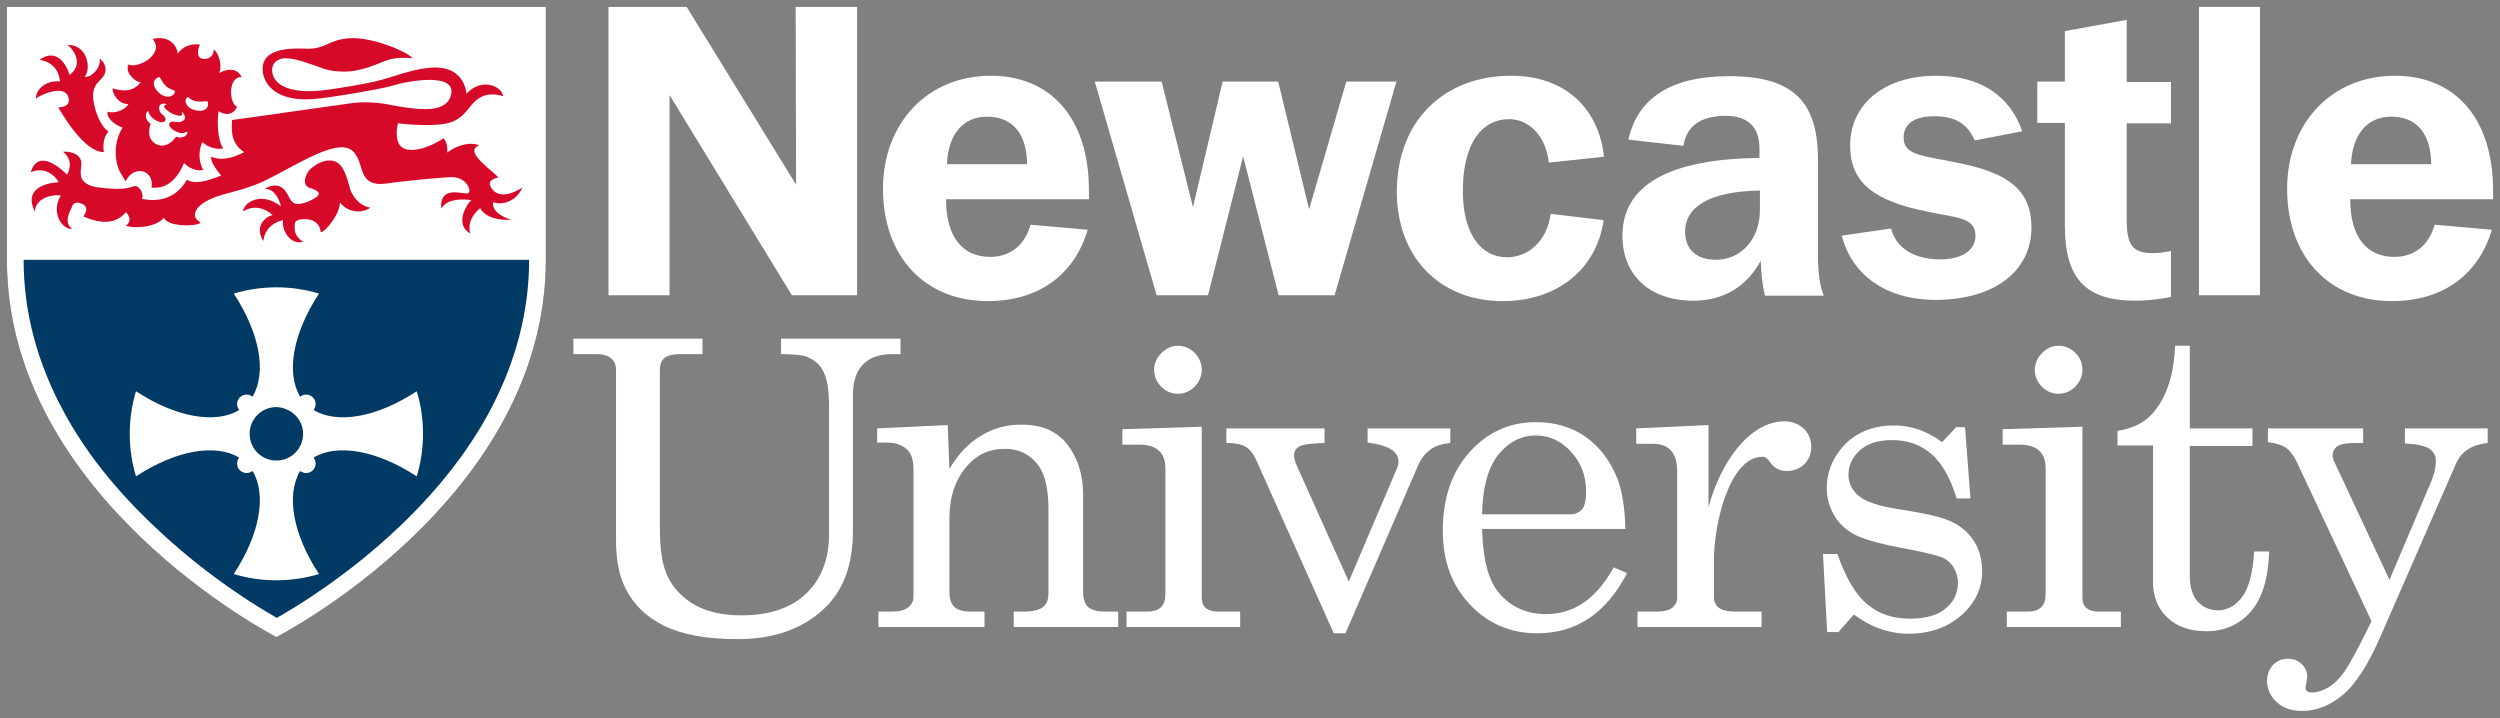 <svg xmlns:xlink="http://www.w3.org/1999/xlink" xmlns="http://www.w3.org/2000/svg" width="300" height="86.188" viewBox="0 0 181 52" fill="none">
  <rect x="0" y="0" width="181" height="52" fill="#808080" stroke="none"/>
  <path d="M71.52 21.8C66.922 21.8 63.928 18.537 63.928 13.673C63.928 8.929 67.134 5.485 71.732 5.485C76.118 5.485 78.84 8.597 78.84 13.794C78.84 14.005 78.84 14.217 78.84 14.428H68.495C68.495 17.148 69.675 18.598 71.701 18.598C73.123 18.598 74.212 17.752 74.605 16.271L78.749 16.634C77.781 19.927 75.15 21.8 71.52 21.8ZM74.363 11.89C74.333 9.624 73.274 8.446 71.46 8.446C69.766 8.446 68.647 9.685 68.556 11.89H74.363Z" fill="white"/>
  <path d="M173.18 21.8C168.583 21.8 165.588 18.537 165.588 13.673C165.588 8.929 168.794 5.485 173.392 5.485C177.778 5.485 180.5 8.597 180.5 13.794C180.5 14.005 180.5 14.217 180.5 14.428H170.155C170.155 17.148 171.335 18.598 173.362 18.598C174.783 18.598 175.872 17.752 176.265 16.271L180.409 16.634C179.441 19.927 176.81 21.8 173.18 21.8ZM176.023 11.89C175.993 9.624 174.934 8.446 173.12 8.446C171.426 8.446 170.307 9.685 170.216 11.89H176.023Z" fill="white"/>
  <path d="M79.263 5.908H84.103L86.371 15.002L88.519 5.908H92.542L94.78 15.153L97.472 5.908H101.102L96.625 21.377H92.572L90.001 11.316L87.46 21.377H83.74L79.263 5.908Z" fill="white"/>
  <path d="M109.268 8.627C107.302 8.627 105.971 10.319 105.911 13.613C105.85 16.906 107.211 18.628 109.117 18.628C110.599 18.628 112.021 17.48 112.263 15.486L116.104 15.939C115.59 19.504 112.747 21.8 108.784 21.8C104.187 21.8 101.041 18.537 101.132 13.673C101.223 8.748 104.519 5.485 109.419 5.485C113.14 5.485 115.711 7.661 116.134 11.347L112.142 11.77C111.9 9.745 110.629 8.627 109.268 8.627Z" fill="white"/>
  <path d="M127.477 18.87C126.479 20.743 124.785 21.77 122.607 21.77C119.401 21.77 117.465 19.897 117.465 17.057C117.465 13.431 120.793 11.498 127.386 11.437V10.773C127.386 9.201 126.57 8.386 124.936 8.386C123.122 8.386 122.093 9.141 121.881 10.561L117.889 10.108C118.584 7.056 121.034 5.515 125.178 5.515C129.806 5.515 131.621 7.328 131.621 11.558V18.416C131.621 19.685 131.742 20.682 132.044 21.408H127.78C127.598 20.652 127.507 19.806 127.477 18.87ZM122.002 16.785C122.002 18.054 122.819 18.809 124.241 18.809C126.055 18.809 127.417 17.299 127.417 15.214V13.794C123.817 13.854 122.002 14.942 122.002 16.785Z" fill="white"/>
  <path d="M136.914 16.543C137.277 17.963 138.578 18.779 140.483 18.779C142.117 18.779 143.024 18.054 143.024 17.087C143.024 15.727 141.723 15.788 139.455 15.305C135.795 14.549 133.95 13.31 133.95 10.531C133.95 7.63 136.309 5.485 140.181 5.485C143.357 5.485 145.504 6.905 146.412 9.504L142.964 10.168C142.449 8.929 141.512 8.416 140.03 8.416C138.608 8.416 137.822 8.96 137.822 9.957C137.822 11.316 139.304 11.256 142.086 11.86C145.444 12.585 147.077 13.794 147.077 16.483C147.077 19.534 144.506 21.71 140.12 21.71C136.581 21.71 134.071 19.927 133.345 17.057L136.914 16.543Z" fill="white"/>
  <path d="M159.206 0.5H163.622V21.377H159.206V0.5Z" fill="white"/>
  <path d="M68.737 33.946C69.373 32.889 70.129 32.073 71.006 31.559C71.883 31.015 72.851 30.744 73.94 30.744C74.877 30.744 75.664 30.925 76.299 31.317C76.934 31.68 77.448 32.284 77.842 33.1C78.235 33.916 78.416 34.822 78.416 35.819V42.829C78.416 43.342 78.537 43.735 78.779 43.947C79.021 44.158 79.415 44.279 79.959 44.279H80.957V45.397H73.395V44.279H74.121C74.787 44.279 75.271 44.158 75.513 43.947C75.785 43.735 75.906 43.403 75.906 42.98V36.847C75.906 35.517 75.694 34.52 75.301 33.886C74.726 32.979 73.879 32.496 72.73 32.496C71.581 32.496 70.643 32.949 69.887 33.886C69.131 34.822 68.737 36.031 68.737 37.511V42.829C68.737 43.342 68.858 43.705 69.1 43.947C69.342 44.158 69.736 44.279 70.28 44.279H71.278V45.397H63.595V44.279H64.594C65.078 44.279 65.471 44.188 65.743 43.977C66.015 43.765 66.136 43.524 66.136 43.221V33.916C66.136 33.312 65.985 32.828 65.652 32.526C65.32 32.224 64.835 32.043 64.231 32.043H63.505V31.015L68.616 30.774L68.737 33.946Z" fill="white"/>
  <path d="M81.229 31.076L87.006 30.895V43.252C87.006 43.584 87.097 43.826 87.248 43.977C87.49 44.188 87.793 44.279 88.156 44.279H89.789V45.397H81.562V44.279H83.074C83.528 44.279 83.861 44.158 84.073 43.947C84.284 43.735 84.375 43.403 84.375 42.98V33.916C84.375 33.342 84.224 32.919 83.891 32.617C83.558 32.315 83.074 32.194 82.439 32.194H81.26V31.076M85.282 25.033C85.736 25.033 86.159 25.215 86.492 25.547C86.825 25.909 87.006 26.302 87.006 26.786C87.006 27.239 86.825 27.631 86.492 27.994C86.159 28.326 85.736 28.508 85.282 28.508C84.798 28.508 84.405 28.326 84.073 27.994C83.74 27.662 83.558 27.239 83.558 26.786C83.558 26.332 83.74 25.909 84.073 25.577C84.435 25.215 84.829 25.033 85.282 25.033Z" fill="white"/>
  <path d="M144.99 31.076L150.767 30.895V43.252C150.767 43.584 150.858 43.826 151.009 43.977C151.251 44.188 151.554 44.279 151.917 44.279H153.55V45.397H145.292V44.279H146.805C147.259 44.279 147.591 44.158 147.803 43.947C148.015 43.735 148.105 43.403 148.105 42.98V33.916C148.105 33.342 147.954 32.919 147.621 32.617C147.289 32.315 146.805 32.194 146.17 32.194H144.99V31.076ZM149.043 25.033C149.497 25.033 149.92 25.215 150.253 25.547C150.616 25.909 150.767 26.302 150.767 26.786C150.767 27.239 150.586 27.631 150.253 27.994C149.92 28.326 149.497 28.508 149.043 28.508C148.559 28.508 148.166 28.326 147.833 27.994C147.5 27.662 147.319 27.239 147.319 26.786C147.319 26.332 147.5 25.909 147.833 25.577C148.166 25.215 148.589 25.033 149.043 25.033Z" fill="white"/>
  <path d="M88.791 31.015H95.899V32.073C94.961 32.103 94.356 32.163 94.084 32.315C93.812 32.466 93.691 32.677 93.691 32.949C93.691 33.16 93.751 33.402 93.842 33.614L97.653 42.104L101.162 33.855C101.223 33.704 101.253 33.584 101.253 33.432C101.253 32.677 100.497 32.224 99.014 32.043V31.015H105.003V32.073C104.398 32.133 103.915 32.284 103.552 32.556C103.189 32.828 102.916 33.16 102.705 33.614L97.411 45.85H96.564L90.939 33.281C90.727 32.828 90.485 32.526 90.182 32.345C89.88 32.163 89.426 32.073 88.791 32.073V31.015Z" fill="white"/>
  <path d="M117.677 38.297H107.302C107.363 40.502 107.756 42.043 108.542 42.95C109.419 43.977 110.569 44.46 111.93 44.46C113.957 44.46 115.59 43.342 116.83 41.076L117.798 41.499C116.286 44.4 114.138 45.85 111.295 45.85C109.359 45.85 107.726 45.155 106.425 43.765C105.094 42.376 104.459 40.593 104.459 38.418C104.459 36.091 105.094 34.188 106.395 32.737C107.695 31.287 109.299 30.562 111.204 30.562C112.595 30.562 113.805 30.925 114.834 31.65C115.832 32.375 116.618 33.402 117.132 34.732C117.465 35.668 117.647 36.877 117.677 38.297ZM107.302 37.239H113.654C114.017 37.239 114.32 37.118 114.531 36.877C114.743 36.635 114.834 36.212 114.834 35.578C114.834 34.46 114.471 33.493 113.745 32.707C113.019 31.922 112.172 31.529 111.204 31.529C110.115 31.529 109.208 32.012 108.452 32.949C107.726 33.886 107.332 35.336 107.302 37.239Z" fill="white"/>
  <path d="M133.012 40.079C133.647 41.862 134.373 43.101 135.22 43.765C136.037 44.46 137.065 44.793 138.275 44.793C139.394 44.793 140.272 44.551 140.846 44.068C141.451 43.584 141.754 42.95 141.754 42.194C141.754 41.771 141.633 41.379 141.421 41.046C141.209 40.714 140.907 40.472 140.514 40.321C140.12 40.17 139.092 39.928 137.459 39.626C135.886 39.324 134.797 38.992 134.192 38.659C133.587 38.327 133.103 37.844 132.77 37.27C132.438 36.665 132.256 36.031 132.256 35.336C132.256 34.278 132.619 33.312 133.315 32.466C134.222 31.378 135.493 30.804 137.126 30.804C138.366 30.804 139.515 31.197 140.604 32.012L141.633 30.925H142.268L142.661 36.091H141.663C141.209 34.611 140.604 33.523 139.818 32.858C139.062 32.194 138.094 31.861 136.975 31.861C136.007 31.861 135.22 32.103 134.676 32.587C134.131 33.07 133.829 33.674 133.829 34.369C133.829 34.973 134.071 35.487 134.585 35.91C135.099 36.333 136.067 36.665 137.549 36.877C139.243 37.149 140.362 37.39 140.877 37.602C141.723 37.904 142.359 38.387 142.812 39.022C143.266 39.656 143.508 40.442 143.508 41.348C143.508 42.617 142.994 43.675 141.996 44.551C140.997 45.427 139.727 45.88 138.185 45.88C136.763 45.88 135.432 45.397 134.222 44.49L133.103 45.76H132.286L131.984 40.11H133.012" fill="white"/>
  <path d="M164.167 31.015H171.093V32.073H170.458C169.853 32.073 169.43 32.163 169.218 32.315C169.006 32.466 168.885 32.707 168.885 32.979C168.885 33.1 168.916 33.251 168.976 33.372L172.999 41.983L176.024 34.852C176.235 34.339 176.356 33.855 176.356 33.372C176.356 33.01 176.205 32.707 175.903 32.496C175.6 32.284 175.025 32.163 174.118 32.103V31.015H180.107V32.073C178.958 32.194 178.201 32.677 177.808 33.584L172.394 45.971C171.486 48.086 170.549 49.536 169.641 50.291C168.704 51.077 167.736 51.47 166.677 51.47C165.921 51.47 165.286 51.258 164.832 50.835C164.378 50.412 164.136 49.899 164.136 49.294C164.136 48.841 164.288 48.448 164.56 48.146C164.862 47.844 165.195 47.693 165.649 47.693C166.042 47.693 166.375 47.814 166.647 48.086C166.919 48.328 167.04 48.63 167.04 48.992C167.04 49.113 167.01 49.264 166.98 49.446C166.949 49.596 166.919 49.717 166.919 49.778C166.919 50.02 167.07 50.14 167.403 50.14C167.736 50.14 168.129 50.02 168.553 49.778C168.976 49.536 169.369 49.143 169.762 48.599C170.125 48.056 170.791 46.847 171.698 44.974L166.224 33.312C166.012 32.919 165.77 32.617 165.498 32.405C165.195 32.224 164.772 32.073 164.197 32.012V31.015" fill="white"/>
  <path d="M44.056 0.5H49.712L57.637 13.371L57.606 0.5H62.053V21.377H57.334L48.472 6.875V21.377H44.056V0.5Z" fill="white"/>
  <path d="M41.424 24.52H50.861V25.637H49.288C48.744 25.637 48.351 25.728 48.109 25.909C47.897 26.091 47.776 26.363 47.776 26.755V38.176C47.776 39.505 47.897 40.533 48.139 41.227C48.472 42.255 49.137 43.04 50.045 43.645C50.982 44.249 52.192 44.551 53.674 44.551C55.731 44.551 57.304 44.007 58.393 42.95C59.482 41.892 60.026 40.442 60.026 38.659V29.626C60.026 28.689 59.966 27.994 59.845 27.541C59.724 27.057 59.542 26.695 59.3 26.423C59.058 26.151 58.756 25.97 58.393 25.819C58.03 25.698 57.395 25.637 56.548 25.637V24.52H65.198V25.637H64.594C63.626 25.637 62.93 25.909 62.446 26.423C61.962 26.937 61.75 27.692 61.75 28.689V38.448C61.75 40.895 61.055 42.768 59.663 44.068C58.09 45.548 56.003 46.273 53.402 46.273C51.134 46.273 49.379 45.941 48.079 45.306C46.778 44.672 45.84 43.735 45.266 42.557C44.812 41.651 44.6 40.502 44.6 39.112V26.755C44.6 26.423 44.479 26.121 44.237 25.94C43.995 25.728 43.632 25.637 43.148 25.637H41.515V24.52" fill="white"/>
  <path d="M157.18 18.175C156.696 18.265 156.242 18.326 155.849 18.326C154.306 18.326 153.973 17.631 153.973 15.879V8.929H157.18V5.938H153.973V1.437L149.497 2.252V5.908H147.5V8.899H149.497V16.332C149.497 20.108 150.949 21.77 154.578 21.77C155.395 21.77 156.272 21.68 157.18 21.498V18.175Z" fill="white"/>
  <path d="M163.199 39.928C163.108 41.439 162.836 42.527 162.352 43.191C161.868 43.856 161.263 44.188 160.567 44.188C159.992 44.188 159.509 43.977 159.115 43.554C158.722 43.131 158.541 42.496 158.541 41.681V32.284H163.078V31.015H158.541V25.033H157.482C157.391 27.058 156.907 28.629 156 29.747C155.395 30.532 154.487 31.015 153.308 31.197V32.254H155.879V42.104C155.879 43.191 156.212 44.037 156.907 44.702C157.603 45.367 158.541 45.699 159.75 45.699C161.051 45.699 162.14 45.216 162.957 44.279C163.773 43.342 164.227 41.892 164.288 39.928H163.199Z" fill="white"/>
  <path d="M129.201 30.502C126.691 30.502 124.573 33.432 123.696 36.726V30.774L118.463 31.015V32.133H119.704C120.248 32.133 120.671 32.284 120.974 32.617C121.276 32.949 121.428 33.432 121.428 34.158V43.312C121.428 43.584 121.307 43.796 121.065 44.007C120.823 44.188 120.46 44.279 119.976 44.279H118.554V45.397H127.537V44.279H125.723C125.118 44.279 124.694 44.188 124.452 44.007C124.21 43.826 124.089 43.554 124.089 43.222V40.563C124.089 37.783 125.269 33.07 127.598 33.07C128.233 33.07 128.112 34.097 129.383 34.097C130.411 34.097 131.137 33.342 131.137 32.345C131.137 31.227 130.229 30.502 129.201 30.502Z" fill="white"/>
  <path d="M0.5 0.5C0.5 0.5 0.5 12.827 0.5 18.809C0.5 36.121 20.009 46.122 20.009 46.122C20.009 46.122 39.519 36.182 39.519 18.809C39.519 12.827 39.519 0.5 39.519 0.5H0.5Z" fill="#003A65"/>
  <path d="M38.309 1.709V18.809C38.309 22.556 37.341 26.242 35.435 29.807C33.893 32.677 31.715 35.457 28.993 38.055C25.242 41.651 21.431 43.947 20.04 44.732C18.648 43.947 14.867 41.651 11.117 38.055C8.364 35.457 6.156 32.677 4.614 29.807C2.678 26.242 1.71 22.556 1.71 18.809C1.71 13.975 1.71 4.972 1.71 1.709H38.309ZM39.519 0.5H0.5C0.5 0.5 0.5 12.827 0.5 18.809C0.5 36.121 20.009 46.122 20.009 46.122C20.009 46.122 39.519 36.182 39.519 18.809C39.519 12.827 39.519 0.5 39.519 0.5Z" fill="white"/>
  <path d="M30.626 31.408C30.626 30.351 30.475 29.323 30.172 28.326C27.269 30.23 24.425 30.713 22.701 29.686C22.792 29.565 22.852 29.414 22.852 29.263C22.852 28.87 22.55 28.568 22.157 28.568C22.006 28.568 21.854 28.629 21.733 28.719C20.705 27.027 21.189 24.157 23.095 21.256C22.096 20.954 21.068 20.803 20.009 20.803C18.951 20.803 17.922 20.954 16.924 21.256C18.83 24.157 19.314 26.997 18.285 28.719C18.164 28.629 18.013 28.568 17.862 28.568C17.468 28.568 17.166 28.87 17.166 29.263C17.166 29.414 17.227 29.565 17.317 29.686C15.623 30.713 12.75 30.23 9.846 28.326C9.544 29.323 9.393 30.351 9.393 31.408C9.393 32.466 9.544 33.493 9.846 34.49C12.75 32.587 15.593 32.103 17.317 33.13C17.227 33.251 17.166 33.402 17.166 33.553C17.166 33.946 17.468 34.248 17.862 34.248C18.013 34.248 18.164 34.188 18.285 34.097C19.314 35.789 18.83 38.659 16.924 41.56C17.922 41.862 18.951 42.013 20.009 42.013C21.068 42.013 22.096 41.862 23.095 41.56C21.189 38.659 20.705 35.819 21.733 34.097C21.854 34.188 22.006 34.248 22.157 34.248C22.55 34.248 22.852 33.946 22.852 33.553C22.852 33.402 22.792 33.251 22.701 33.13C24.395 32.103 27.269 32.587 30.172 34.49C30.475 33.493 30.626 32.466 30.626 31.408Z" fill="white"/>
  <path d="M21.945 31.408C21.945 32.466 21.098 33.342 20.009 33.342C18.951 33.342 18.073 32.496 18.073 31.408C18.073 30.351 18.92 29.474 20.009 29.474C21.068 29.505 21.945 30.351 21.945 31.408Z" fill="#003A65"/>
  <path d="M38.369 1.618H1.619V18.809H38.369V1.618Z" fill="white"/>
  <path d="M22.974 13.854C23.155 13.975 23.064 14.126 22.974 14.217C22.883 14.307 21.945 14.912 21.34 14.73C20.887 14.579 20.887 13.764 20.251 13.492C19.737 13.28 19.162 13.673 19.162 13.673C20.07 13.643 20.342 14.942 20.342 14.942C18.951 13.854 17.68 14.61 17.59 15.305C18.799 14.579 19.737 15.576 19.737 15.576C19.314 15.637 18.346 16.332 19.072 17.45C19.193 16.151 20.493 15.939 20.493 15.939C20.372 16.543 20.917 17.752 21.945 17.51C21.219 17.027 21.34 16.543 21.34 16.211C21.34 16.03 21.552 15.909 21.794 15.879C23.215 15.727 23.215 16.815 23.215 16.815C23.609 16.785 24.667 15.365 24.607 14.64C25 15.244 26.059 15.576 26.815 15.033C25.847 14.882 25.424 13.915 25.363 13.733C25.303 13.552 25.061 12.374 24.607 11.921C23.972 11.286 22.943 11.77 22.429 12.283C22.248 12.434 21.764 13.31 22.369 13.582C22.792 13.703 22.883 13.794 22.974 13.854Z" fill="#D70929"/>
  <path d="M7.517 11.014C6.035 11.014 4.372 8.023 4.221 7.781C5.067 7.721 5.037 7.298 4.946 7.026C4.644 6.029 2.738 6.966 2.587 7.147C2.648 6.18 3.706 5.787 4.341 5.908C4.221 4.428 2.859 4.337 2.859 4.337C4.039 3.461 4.795 4.579 5.037 5.425C6.217 4.549 5.098 3.37 4.886 3.249C4.886 3.249 5.824 3.159 6.217 4.126C6.58 5.032 6.126 5.576 6.126 5.576C6.126 5.576 6.429 5.576 6.61 5.425C7.275 4.972 7.245 4.367 7.215 4.246C7.215 4.246 7.699 4.549 7.638 5.123C7.608 5.515 7.215 5.818 7.033 6.029C6.882 6.241 6.489 6.694 6.973 8.144C7.215 8.839 7.578 9.383 7.85 9.504C7.669 9.776 7.396 10.138 7.517 11.014Z" fill="#D70929"/>
  <path d="M4.251 13.19C3.313 13.25 1.68 13.643 2.527 15.335C2.557 14.187 4.099 14.066 4.402 14.156C3.646 15.425 4.523 16.634 5.219 16.573C4.523 16.03 5.158 15.214 5.219 14.942C5.279 14.73 5.521 14.61 5.793 14.7C6.64 14.942 6.035 15.667 6.035 15.667C7.911 16.513 8.757 15.788 9.12 15.365C9.12 15.365 9.695 15.909 9.12 16.332C9.423 16.513 11.207 16.573 11.873 15.758C12.085 16.422 14.202 16.422 14.535 16.12C14.535 16.12 14.111 15.879 14.111 15.576C14.111 15.063 14.686 14.64 15.412 14.338C16.259 13.975 17.62 13.794 19.011 13.159C21.552 11.951 24.698 9.715 25.696 11.105C26.21 11.83 26.089 12.525 26.603 13.008C27.117 13.492 27.934 13.28 28.448 13.22C29.688 13.069 31.473 12.887 32.562 12.827C33.651 12.767 33.953 13.552 33.953 13.643C34.044 13.885 33.923 14.036 33.772 14.005C33.409 13.975 32.743 13.824 32.35 14.036C31.806 14.338 31.957 15.093 31.957 15.093C32.411 14.307 33.681 14.428 34.135 14.489C33.711 14.851 32.925 16.271 34.044 16.906C33.742 15.818 34.77 15.063 34.77 15.063C34.861 15.365 35.526 15.999 37.008 15.909C35.466 15.425 35.708 14.64 35.708 14.64C36.222 14.851 37.311 14.7 37.825 13.582C36.071 14.67 35.587 13.643 35.526 13.522C35.224 12.978 36.071 12.857 36.071 12.857C35.889 12.495 33.469 10.984 34.679 10.531C34.256 10.289 33.258 10.38 32.38 11.044C32.411 10.833 32.38 10.259 32.108 10.017C32.108 10.017 30.656 11.014 29.507 10.833C28.358 10.652 28.811 8.93 28.811 8.93C28.811 8.93 31.745 9.292 32.834 8.779C33.923 8.265 33.923 7.51 34.83 7.026C35.556 6.633 36.434 6.966 36.434 6.966C36.312 6.21 34.861 5.606 33.772 6.784C33.772 6.784 33.681 4.639 31.08 4.911C29.446 5.062 28.237 5.727 26.543 6.029C24.909 6.331 23.367 6.603 22.338 6.603C21.31 6.603 19.828 6.331 19.707 5.183C19.646 4.518 20.161 4.216 20.675 4.216C21.461 4.216 22.55 4.67 23.427 4.972C24.062 5.183 24.667 5.183 25.03 5.183C25.968 5.183 27.117 4.73 27.692 4.488C28.267 4.247 28.751 4.126 29.87 4.216C29.507 3.763 27.027 2.675 25.333 2.766C23.73 2.857 23.609 3.612 22.036 3.521C20.463 3.461 19.072 3.703 19.011 4.911C18.981 6.09 20.009 7.359 22.611 7.177C23.669 7.117 27.601 6.452 28.388 6.21C29.416 5.878 33.348 5.123 32.592 7.056C32.441 7.479 31.957 7.902 30.808 7.902C29.658 7.902 28.206 7.57 27.813 7.51C27.42 7.449 26.392 7.328 25.393 7.479C24.456 7.6 17.983 8.537 16.803 8.688C16.803 9.081 16.561 10.319 17.68 11.014C17.196 11.256 16.229 11.739 15.291 11.347C15.23 11.649 15.593 12.223 16.017 12.706C15.654 12.827 14.262 13.492 13.537 13.008C13.234 13.522 12.387 14.821 10.27 14.398C10.391 14.307 10.33 13.673 9.846 13.462C9.332 13.522 9.272 13.824 7.215 13.582C6.61 13.522 6.096 13.31 5.914 12.918C5.733 12.495 5.975 11.921 5.854 11.588C5.582 10.893 4.553 10.984 4.553 10.984C5.461 11.679 4.856 12.646 4.856 12.646C4.009 11.8 2.678 10.954 2.224 12.464C3.585 11.921 4.251 13.19 4.251 13.19Z" fill="#D70929"/>
  <path d="M17.499 5.576C16.985 4.579 15.835 5.304 15.835 5.304C16.138 4.941 15.865 3.823 15.472 3.582C15.472 4.156 14.988 4.337 14.625 4.246C14.172 4.126 14.353 3.491 14.474 3.219C14.111 3.189 13.385 3.159 12.871 3.884C12.75 2.978 11.903 2.585 11.056 2.826C11.964 3.884 9.998 5.002 9.302 4.669C8.969 5.334 10.058 6.12 10.209 5.908C9.635 6.754 8.697 6.573 8.152 6.392C8.122 6.754 8.546 7.54 9.302 7.54C8.909 8.144 8.031 8.204 7.789 8.084C7.668 8.658 8.636 9.201 8.878 9.232C8.092 10.47 8.364 12.011 8.788 12.616L9.09 13.129C9.725 11.86 11.207 12.344 10.965 13.582C12.357 13.733 13.022 12.525 13.325 11.8C13.809 12.313 14.383 12.374 14.716 12.313C14.262 11.467 14.474 10.621 14.655 10.289C15.139 10.742 15.805 10.833 16.168 10.742C15.714 10.138 15.714 8.597 15.835 8.053C16.138 8.265 16.833 8.476 17.166 7.721C16.591 7.54 16.47 5.546 17.499 5.576ZM11.238 5.757C11.328 5.667 11.51 5.515 11.57 5.606C11.722 5.818 11.752 5.969 12.024 6.241C12.206 6.422 12.508 6.512 12.659 6.573C12.72 6.875 12.145 7.298 11.48 6.694C11.147 6.361 11.026 5.969 11.238 5.757ZM12.75 9.896C12.024 10.893 11.328 10.44 11.328 10.44C11.328 10.44 10.512 10.138 10.905 8.96C10.391 8.597 10.572 8.114 10.723 8.023C10.784 8.174 10.844 8.476 11.298 8.718C11.752 8.96 11.933 8.809 11.964 8.718C12.054 8.537 11.843 8.355 11.661 8.204C11.51 8.023 11.48 7.751 11.57 7.63C11.722 7.449 11.964 7.479 12.085 7.57C11.54 7.661 12.266 8.114 12.417 8.204C12.599 8.295 13.385 8.597 13.143 8.114C13.264 8.144 13.415 8.355 13.385 8.567C13.355 8.718 13.113 8.869 12.871 8.839C12.629 8.809 12.357 8.748 12.266 8.93C12.206 9.02 12.266 9.292 12.72 9.504C13.173 9.745 13.355 9.594 13.567 9.534C13.627 9.685 13.355 10.108 12.75 9.896ZM15.049 7.661C14.988 7.963 14.625 8.084 14.202 7.993C13.325 7.812 13.325 7.147 13.597 7.026C13.718 7.117 13.96 7.298 14.202 7.328C14.565 7.389 14.716 7.328 14.958 7.328C15.079 7.328 15.079 7.54 15.049 7.661Z" fill="#D70929"/>
</svg>